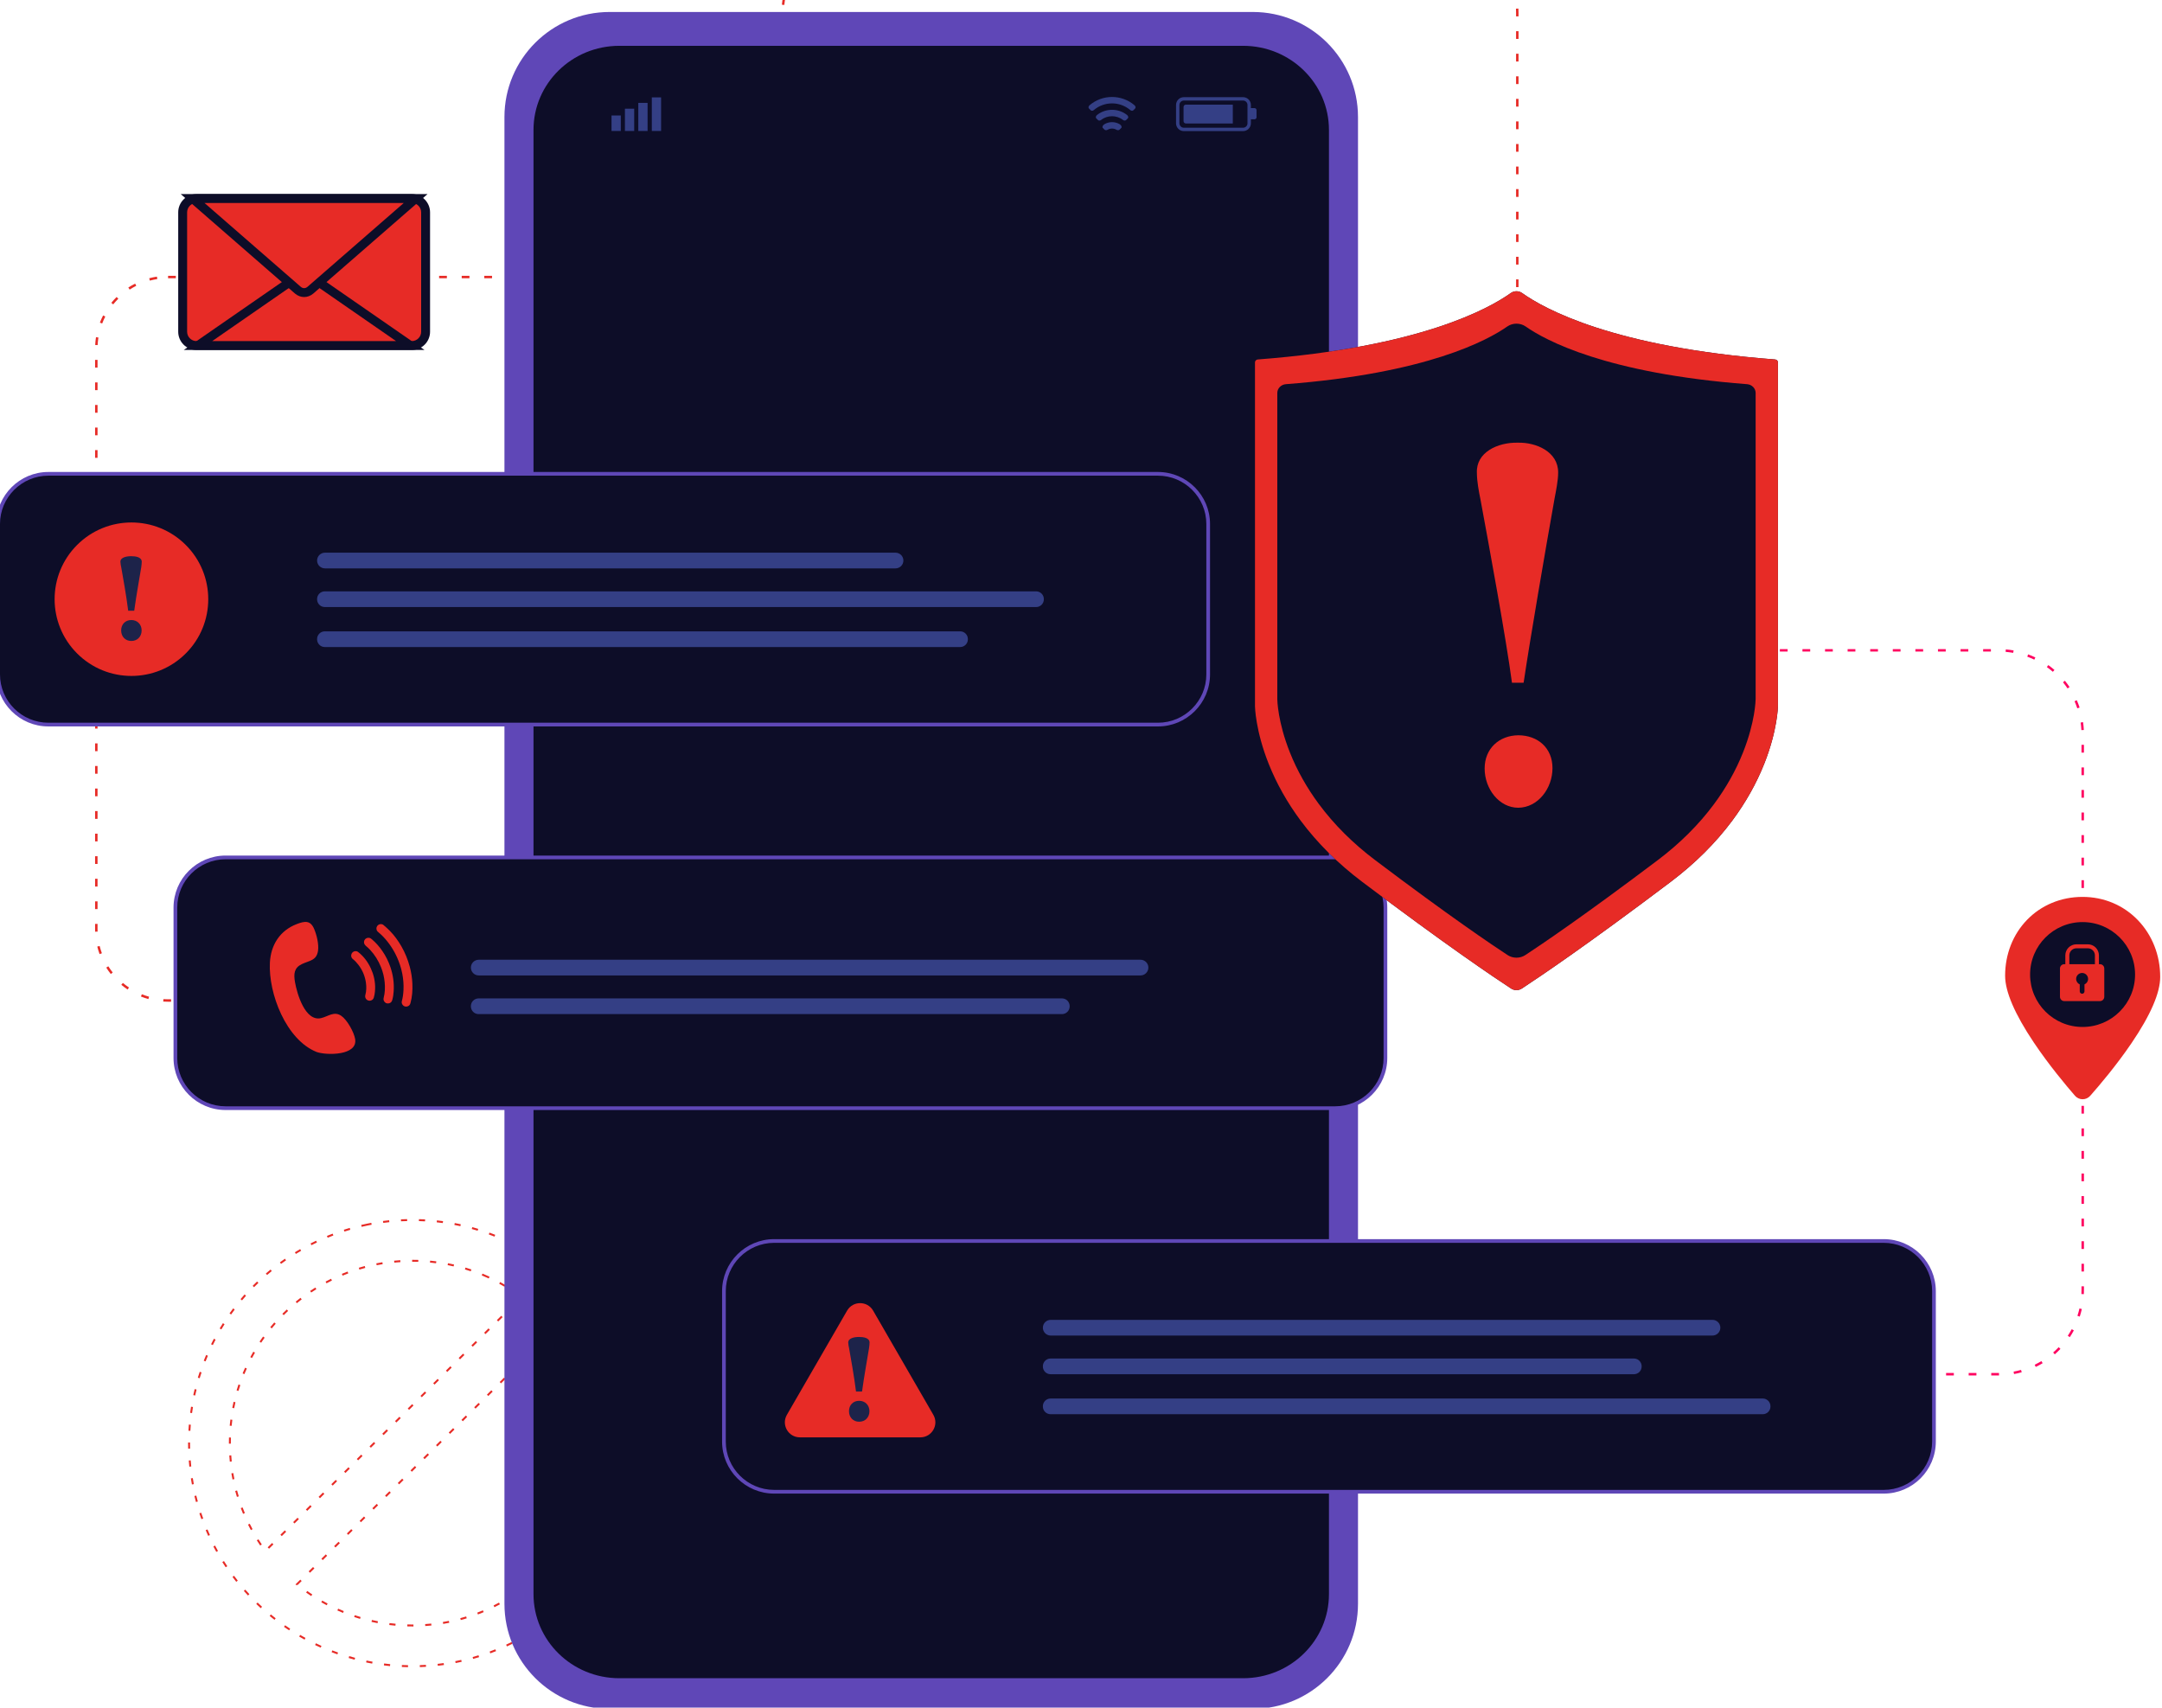 <svg xmlns="http://www.w3.org/2000/svg" width="471" height="372" viewBox="0 0 471 372" fill="none"><g clip-path="url(#clip0_22004_261)"><path d="M310.097 82.541H308.409V82.008H310.097V82.541ZM305.177 82.541H303.489V82.008H305.177V82.541ZM300.256 82.541H298.568V82.008H300.256V82.541ZM295.336 82.541H293.648V82.008H295.336V82.541ZM290.415 82.541H288.727V82.008H290.415V82.541ZM285.494 82.541H283.807V82.008H285.494V82.541ZM280.574 82.541H278.886V82.008H280.574V82.541ZM275.653 82.541H273.965V82.008H275.653V82.541ZM270.733 82.541H269.045V82.008H270.733V82.541ZM265.812 82.541H264.124V82.008H265.812V82.541ZM260.892 82.541H259.204V82.008H260.892V82.541ZM255.971 82.541H254.283V82.008H255.971V82.541ZM251.051 82.541H249.363V82.008H251.051V82.541ZM246.13 82.541H244.442V82.008H246.13V82.541ZM241.209 82.541H239.522V82.008H241.209V82.541ZM236.289 82.541H234.601V82.008H236.289V82.541ZM231.368 82.541H229.68V82.008H231.368V82.541ZM226.448 82.541H224.76V82.008H226.448V82.541ZM221.527 82.541H219.839V82.008H221.527V82.541ZM216.607 82.541H214.919V82.008H216.607V82.541ZM211.686 82.541H209.998V82.008H211.686V82.541ZM206.766 82.541H205.078V82.008H206.766V82.541ZM201.845 82.541H200.157V82.008H201.845V82.541ZM196.925 82.541H195.237V82.008H196.925V82.541ZM192.004 82.541H190.316V82.008H192.004V82.541ZM313.343 82.541L313.339 82.008C313.892 82.004 314.451 81.973 314.998 81.916L315.054 82.446C314.489 82.505 313.915 82.536 313.343 82.541ZM187.071 82.524C186.502 82.499 185.928 82.446 185.365 82.366L185.441 81.839C185.985 81.916 186.542 81.969 187.095 81.993L187.071 82.524ZM318.265 81.805L318.112 81.294C318.641 81.136 319.167 80.95 319.678 80.74L319.88 81.233C319.352 81.448 318.81 81.641 318.264 81.803L318.265 81.805ZM182.179 81.603C181.641 81.419 181.105 81.207 180.586 80.972L180.807 80.487C181.308 80.716 181.828 80.921 182.351 81.099L182.179 81.603ZM322.784 79.715L322.493 79.268C322.955 78.969 323.409 78.642 323.842 78.297L324.175 78.714C323.729 79.07 323.261 79.405 322.784 79.715ZM177.743 79.345C177.277 79.018 176.822 78.665 176.391 78.293L176.739 77.889C177.158 78.249 177.598 78.592 178.05 78.91L177.743 79.345ZM326.536 76.447L326.132 76.099C326.494 75.682 326.838 75.243 327.157 74.793L327.593 75.1C327.264 75.563 326.908 76.016 326.536 76.447ZM174.115 75.94C173.759 75.496 173.42 75.029 173.11 74.553L173.556 74.263C173.857 74.723 174.184 75.177 174.531 75.607L174.115 75.94ZM329.229 72.263L328.744 72.042C328.973 71.541 329.181 71.023 329.36 70.501L329.865 70.674C329.68 71.211 329.466 71.747 329.229 72.263ZM171.583 71.658C171.366 71.133 171.172 70.59 171.008 70.046L171.519 69.893C171.678 70.419 171.865 70.946 172.076 71.455L171.583 71.658ZM330.635 67.493L330.108 67.416C330.186 66.871 330.241 66.316 330.266 65.765L330.798 65.79C330.771 66.359 330.717 66.933 330.635 67.493ZM170.358 66.838C170.298 66.275 170.265 65.7 170.259 65.129L170.792 65.124C170.798 65.676 170.83 66.233 170.889 66.781L170.358 66.837V66.838ZM170.791 64.952H170.257V63.266H170.791V64.952ZM330.816 62.548H330.283V60.862H330.816V62.548ZM170.791 60.037H170.257V58.351H170.791V60.037ZM330.816 57.633H330.283V55.947H330.816V57.633ZM170.791 55.122H170.257V53.436H170.791V55.122ZM330.816 52.718H330.283V51.031H330.816V52.718ZM170.791 50.206H170.257V48.52H170.791V50.206ZM330.816 47.802H330.283V46.116H330.816V47.802ZM170.791 45.291H170.257V43.605H170.791V45.291ZM330.816 42.887H330.283V41.201H330.816V42.887ZM170.791 40.376H170.257V38.69H170.791V40.376ZM330.816 37.972H330.283V36.286H330.816V37.972ZM170.791 35.461H170.257V33.775H170.791V35.461ZM330.816 33.057H330.283V31.371H330.816V33.057ZM170.791 30.546H170.257V28.86H170.791V30.546ZM330.816 28.142H330.283V26.456H330.816V28.142ZM170.791 25.631H170.257V23.945H170.791V25.631ZM330.816 23.227H330.283V21.541H330.816V23.227ZM170.791 20.716H170.257V19.03H170.791V20.716ZM330.816 18.312H330.283V16.626H330.816V18.312ZM170.791 15.801H170.257V14.115H170.791V15.801ZM330.816 13.396H330.283V11.71H330.816V13.396ZM170.791 10.886H170.257V9.199H170.791V10.886ZM330.816 8.481H330.283V6.795H330.816V8.481ZM170.791 5.97H170.257V4.284H170.791V5.97ZM330.816 3.566H330.283V2.809C330.283 2.503 330.275 2.196 330.259 1.894L330.791 1.865C330.807 2.177 330.816 2.494 330.816 2.809V3.566ZM170.866 1.079L170.335 1.027C170.393 0.461 170.477 -0.11 170.589 -0.665L171.112 -0.562C171.003 -0.023 170.92 0.53 170.866 1.079ZM329.787 -1.251C329.656 -1.787 329.498 -2.321 329.315 -2.842L329.819 -3.018C330.007 -2.482 330.171 -1.93 330.305 -1.377L329.787 -1.251ZM172.025 -3.602L171.531 -3.803C171.745 -4.33 171.987 -4.852 172.251 -5.355L172.723 -5.108C172.466 -4.62 172.231 -4.113 172.023 -3.602H172.025ZM327.988 -5.725C327.712 -6.202 327.409 -6.67 327.086 -7.119L327.52 -7.429C327.852 -6.967 328.165 -6.482 328.45 -5.991L327.989 -5.725H327.988ZM174.456 -7.769L174.038 -8.101C174.391 -8.546 174.771 -8.98 175.166 -9.389L175.55 -9.02C175.167 -8.623 174.799 -8.203 174.457 -7.769H174.456ZM325.005 -9.517C324.606 -9.898 324.184 -10.265 323.75 -10.605L324.08 -11.024C324.527 -10.673 324.961 -10.295 325.373 -9.901L325.004 -9.516L325.005 -9.517ZM177.954 -11.093L177.645 -11.527C178.109 -11.858 178.594 -12.168 179.087 -12.451L179.352 -11.989C178.874 -11.715 178.404 -11.412 177.954 -11.092V-11.093ZM321.081 -12.329C320.591 -12.585 320.083 -12.818 319.572 -13.023L319.771 -13.517C320.299 -13.305 320.821 -13.064 321.328 -12.8L321.082 -12.328L321.081 -12.329ZM182.241 -13.309L182.066 -13.812C182.604 -13.999 183.158 -14.161 183.711 -14.295L183.836 -13.777C183.299 -13.648 182.763 -13.491 182.241 -13.309ZM316.526 -13.928C315.985 -14.035 315.432 -14.116 314.882 -14.17L314.935 -14.7C315.502 -14.645 316.073 -14.56 316.63 -14.45L316.526 -13.928ZM186.979 -14.229L186.952 -14.76C187.251 -14.775 187.554 -14.783 187.855 -14.783H188.654V-14.25H187.855C187.563 -14.25 187.269 -14.242 186.979 -14.227V-14.229ZM311.68 -14.252H309.992V-14.784H311.68V-14.252ZM306.759 -14.252H305.071V-14.784H306.759V-14.252ZM301.839 -14.252H300.151V-14.784H301.839V-14.252ZM296.918 -14.252H295.23V-14.784H296.918V-14.252ZM291.997 -14.252H290.309V-14.784H291.997V-14.252ZM287.077 -14.252H285.389V-14.784H287.077V-14.252ZM282.156 -14.252H280.468V-14.784H282.156V-14.252ZM277.236 -14.252H275.548V-14.784H277.236V-14.252ZM272.315 -14.252H270.627V-14.784H272.315V-14.252ZM267.395 -14.252H265.707V-14.784H267.395V-14.252ZM262.474 -14.252H260.786V-14.784H262.474V-14.252ZM257.554 -14.252H255.866V-14.784H257.554V-14.252ZM252.633 -14.252H250.945V-14.784H252.633V-14.252ZM247.712 -14.252H246.025V-14.784H247.712V-14.252ZM242.792 -14.252H241.104V-14.784H242.792V-14.252ZM237.871 -14.252H236.183V-14.784H237.871V-14.252ZM232.951 -14.252H231.263V-14.784H232.951V-14.252ZM228.03 -14.252H226.342V-14.784H228.03V-14.252ZM223.11 -14.252H221.422V-14.784H223.11V-14.252ZM218.189 -14.252H216.501V-14.784H218.189V-14.252ZM213.269 -14.252H211.581V-14.784H213.269V-14.252ZM208.348 -14.252H206.66V-14.784H208.348V-14.252ZM203.427 -14.252H201.74V-14.784H203.427V-14.252ZM198.507 -14.252H196.819V-14.784H198.507V-14.252ZM193.586 -14.252H191.898V-14.784H193.586V-14.252Z" fill="#E72B26"></path><path d="M435.369 299.642H433.803V299.109H435.489L435.494 299.64H435.369V299.642ZM430.57 299.642H428.882V299.109H430.57V299.642ZM425.65 299.642H423.962V299.109H425.65V299.642ZM420.729 299.642H419.041V299.109H420.729V299.642ZM415.808 299.642H414.121V299.109H415.808V299.642ZM410.888 299.642H409.2V299.109H410.888V299.642ZM405.967 299.642H404.279V299.109H405.967V299.642ZM401.047 299.642H399.359V299.109H401.047V299.642ZM396.126 299.642H394.438V299.109H396.126V299.642ZM391.206 299.642H389.518V299.109H391.206V299.642ZM386.285 299.642H384.597V299.109H386.285V299.642ZM381.365 299.642H379.677V299.109H381.365V299.642ZM376.444 299.642H374.756V299.109H376.444V299.642ZM371.523 299.642H369.836V299.109H371.523V299.642ZM366.603 299.642H364.915V299.109H366.603V299.642ZM361.682 299.642H359.994V299.109H361.682V299.642ZM356.762 299.642H355.074V299.109H356.762V299.642ZM351.841 299.642H350.153V299.109H351.841V299.642ZM346.921 299.642H345.233V299.109H346.921V299.642ZM342 299.642H340.312V299.109H342V299.642ZM337.08 299.642H335.392V299.109H337.08V299.642ZM332.159 299.642H330.471V299.109H332.159V299.642ZM327.239 299.642H325.551V299.109H327.239V299.642ZM322.318 299.642H320.63V299.109H322.318V299.642ZM317.397 299.642H315.71V299.109H317.397V299.642ZM312.477 299.642H310.789V299.109H312.477V299.642ZM307.556 299.642H305.868V299.109H307.556V299.642ZM302.636 299.642H300.948V299.109H302.636V299.642ZM297.715 299.642H296.027V299.109H297.715V299.642ZM292.795 299.642H291.107V299.109H292.795V299.642ZM287.874 299.642H286.186V299.109H287.874V299.642ZM282.954 299.642H281.266V299.109H282.954V299.642ZM278.033 299.642H276.345V299.109H278.033V299.642ZM273.093 299.584C272.525 299.541 271.954 299.468 271.394 299.374L271.485 298.848C272.027 298.942 272.583 299.011 273.135 299.053L273.093 299.584ZM438.767 299.335L438.671 298.811C439.215 298.711 439.76 298.585 440.291 298.436L440.435 298.949C439.89 299.103 439.328 299.232 438.767 299.336V299.335ZM268.23 298.537C267.695 298.344 267.163 298.123 266.649 297.88L266.876 297.399C267.377 297.633 267.894 297.849 268.412 298.035L268.231 298.537H268.23ZM443.496 297.787L443.264 297.308C443.76 297.067 444.251 296.801 444.724 296.515L445 296.971C444.513 297.265 444.007 297.54 443.496 297.787ZM263.818 296.232C263.354 295.904 262.901 295.55 262.468 295.181L262.815 294.776C263.235 295.134 263.677 295.479 264.127 295.798L263.82 296.233L263.818 296.232ZM447.642 295.04L447.291 294.639C447.707 294.275 448.111 293.888 448.491 293.489L448.876 293.856C448.485 294.267 448.07 294.666 447.642 295.041V295.04ZM260.176 292.845C259.814 292.405 259.469 291.945 259.151 291.475L259.593 291.175C259.902 291.631 260.238 292.079 260.589 292.506L260.177 292.845H260.176ZM450.917 291.296L450.472 291.002C450.778 290.542 451.065 290.061 451.325 289.577L451.796 289.828C451.527 290.328 451.232 290.821 450.917 291.296ZM257.558 288.618C257.326 288.098 257.117 287.564 256.934 287.026L257.439 286.855C257.617 287.377 257.82 287.897 258.045 288.401L257.558 288.618ZM453.083 286.819L452.576 286.653C452.748 286.129 452.896 285.59 453.018 285.051L453.538 285.169C453.413 285.723 453.259 286.278 453.083 286.817V286.819ZM256.16 283.847C256.075 283.287 256.015 282.715 255.982 282.147L256.514 282.116C256.545 282.668 256.604 283.224 256.687 283.767L256.16 283.847ZM453.975 281.929L453.443 281.904C453.456 281.621 453.462 281.333 453.462 281.047V280.231H453.996V281.047C453.996 281.341 453.988 281.637 453.975 281.929ZM256.482 278.903H255.949V277.217H256.482V278.903ZM453.996 277.002H453.462V275.316H453.996V277.002ZM256.482 273.988H255.949V272.302H256.482V273.988ZM453.996 272.087H453.462V270.401H453.996V272.087ZM256.482 269.073H255.949V267.387H256.482V269.073ZM453.996 267.172H453.462V265.486H453.996V267.172ZM256.482 264.158H255.949V262.472H256.482V264.158ZM453.996 262.257H453.462V260.571H453.996V262.257ZM256.482 259.243H255.949V257.557H256.482V259.243ZM453.996 257.341H453.462V255.655H453.996V257.341ZM256.482 254.328H255.949V252.642H256.482V254.328ZM453.996 252.426H453.462V250.74H453.996V252.426ZM256.482 249.413H255.949V247.727H256.482V249.413ZM453.996 247.511H453.462V245.825H453.996V247.511ZM256.482 244.497H255.949V242.811H256.482V244.497ZM453.996 242.596H453.462V240.91H453.996V242.596ZM256.482 239.582H255.949V237.896H256.482V239.582ZM453.996 237.681H453.462V235.995H453.996V237.681ZM256.482 234.667H255.949V232.981H256.482V234.667ZM453.996 232.766H453.462V231.08H453.996V232.766ZM256.482 229.752H255.949V228.066H256.482V229.752ZM453.996 227.851H453.462V226.165H453.996V227.851ZM256.482 224.837H255.949V223.151H256.482V224.837ZM453.996 222.936H453.462V221.25H453.996V222.936ZM256.482 219.922H255.949V218.236H256.482V219.922ZM453.996 218.021H453.462V216.334H453.996V218.021ZM256.482 215.007H255.949V213.321H256.482V215.007ZM453.996 213.105H453.462V211.419H453.996V213.105ZM256.482 210.092H255.949V208.406H256.482V210.092ZM453.996 208.19H453.462V206.504H453.996V208.19ZM256.482 205.176H255.949V203.49H256.482V205.176ZM453.996 203.275H453.462V201.589H453.996V203.275ZM256.482 200.261H255.949V198.575H256.482V200.261ZM453.996 198.36H453.462V196.674H453.996V198.36ZM256.482 195.346H255.949V193.66H256.482V195.346ZM453.996 193.445H453.462V191.759H453.996V193.445ZM256.482 190.431H255.949V188.745H256.482V190.431ZM453.996 188.53H453.462V186.844H453.996V188.53ZM256.482 185.516H255.949V183.83H256.482V185.516ZM453.996 183.615H453.462V181.929H453.996V183.615ZM256.482 180.601H255.949V178.915H256.482V180.601ZM453.996 178.7H453.462V177.014H453.996V178.7ZM256.482 175.686H255.949V174H256.482V175.686ZM453.996 173.784H453.462V172.098H453.996V173.784ZM256.482 170.771H255.949V169.085H256.482V170.771ZM453.996 168.869H453.462V167.183H453.996V168.869ZM256.482 165.856H255.949V164.17H256.482V165.856ZM453.996 163.954H453.462V162.268H453.996V163.954ZM256.482 160.94H255.949V160.001C255.949 159.75 255.953 159.495 255.964 159.244L256.497 159.265C256.488 159.509 256.482 159.757 256.482 160.001V160.94ZM453.438 159.053C453.41 158.5 453.355 157.945 453.277 157.4L453.804 157.324C453.886 157.886 453.942 158.458 453.97 159.026L453.438 159.053ZM256.903 156.114L256.381 156C256.503 155.446 256.652 154.89 256.824 154.348L257.332 154.509C257.165 155.035 257.019 155.575 256.901 156.114H256.903ZM452.546 154.309C452.373 153.787 452.172 153.264 451.951 152.759L452.439 152.545C452.668 153.066 452.875 153.603 453.052 154.141L452.546 154.308V154.309ZM258.563 151.58L258.092 151.331C258.357 150.83 258.649 150.333 258.96 149.858L259.406 150.148C259.104 150.61 258.82 151.092 258.562 151.58H258.563ZM450.421 149.974C450.114 149.514 449.781 149.064 449.434 148.637L449.848 148.301C450.206 148.742 450.548 149.204 450.864 149.677L450.421 149.974ZM261.372 147.649L260.984 147.285C261.372 146.871 261.785 146.471 262.21 146.093L262.565 146.49C262.15 146.857 261.749 147.247 261.372 147.649ZM447.223 146.353C446.806 145.992 446.366 145.644 445.918 145.323L446.228 144.891C446.69 145.223 447.142 145.579 447.571 145.951L447.222 146.353H447.223ZM265.119 144.598L264.84 144.143C265.325 143.847 265.829 143.568 266.34 143.317L266.575 143.794C266.079 144.038 265.589 144.307 265.119 144.596V144.598ZM443.181 143.704C442.682 143.466 442.167 143.247 441.65 143.056L441.835 142.557C442.369 142.754 442.899 142.978 443.412 143.223L443.181 143.704ZM269.539 142.648L269.392 142.137C269.937 141.978 270.498 141.846 271.057 141.739L271.156 142.263C270.614 142.367 270.07 142.496 269.539 142.648ZM438.58 142.224C438.038 142.127 437.483 142.054 436.931 142.007L436.977 141.476C437.543 141.524 438.114 141.599 438.674 141.698L438.58 142.222V142.224ZM274.321 141.944L274.314 141.411C274.396 141.411 274.479 141.409 274.562 141.409H276.25V141.942H274.562C274.482 141.942 274.401 141.942 274.321 141.944ZM433.724 141.942H432.036V141.409H433.724V141.942ZM428.804 141.942H427.116V141.409H428.804V141.942ZM423.883 141.942H422.195V141.409H423.883V141.942ZM418.963 141.942H417.275V141.409H418.963V141.942ZM414.042 141.942H412.354V141.409H414.042V141.942ZM409.122 141.942H407.434V141.409H409.122V141.942ZM404.201 141.942H402.513V141.409H404.201V141.942ZM399.281 141.942H397.593V141.409H399.281V141.942ZM394.36 141.942H392.672V141.409H394.36V141.942ZM389.439 141.942H387.752V141.409H389.439V141.942ZM384.519 141.942H382.831V141.409H384.519V141.942ZM379.598 141.942H377.91V141.409H379.598V141.942ZM374.678 141.942H372.99V141.409H374.678V141.942ZM369.757 141.942H368.069V141.409H369.757V141.942ZM364.837 141.942H363.149V141.409H364.837V141.942ZM359.916 141.942H358.228V141.409H359.916V141.942ZM354.996 141.942H353.308V141.409H354.996V141.942ZM350.075 141.942H348.387V141.409H350.075V141.942ZM345.154 141.942H343.467V141.409H345.154V141.942ZM340.234 141.942H338.546V141.409H340.234V141.942ZM335.313 141.942H333.625V141.409H335.313V141.942ZM330.393 141.942H328.705V141.409H330.393V141.942ZM325.472 141.942H323.784V141.409H325.472V141.942ZM320.552 141.942H318.864V141.409H320.552V141.942ZM315.631 141.942H313.943V141.409H315.631V141.942ZM310.711 141.942H309.023V141.409H310.711V141.942ZM305.79 141.942H304.102V141.409H305.79V141.942ZM300.87 141.942H299.182V141.409H300.87V141.942ZM295.949 141.942H294.261V141.409H295.949V141.942ZM291.028 141.942H289.34V141.409H291.028V141.942ZM286.108 141.942H284.42V141.409H286.108V141.942ZM281.187 141.942H279.499V141.409H281.187V141.942Z" fill="#FF0260"></path><path d="M115.998 218.227H114.311V217.694H115.998V218.227ZM111.078 218.227H109.39V217.694H111.078V218.227ZM106.157 218.227H104.469V217.694H106.157V218.227ZM101.237 218.227H99.549V217.694H101.237V218.227ZM96.316 218.227H94.628V217.694H96.316V218.227ZM91.396 218.227H89.708V217.694H91.396V218.227ZM86.475 218.227H84.787V217.694H86.475V218.227ZM81.555 218.227H79.867V217.694H81.555V218.227ZM76.634 218.227H74.946V217.694H76.634V218.227ZM71.713 218.227H70.025V217.694H71.713V218.227ZM66.793 218.227H65.105V217.694H66.793V218.227ZM61.872 218.227H60.184V217.694H61.872V218.227ZM56.952 218.227H55.264V217.694H56.952V218.227ZM52.031 218.227H50.343V217.694H52.031V218.227ZM47.111 218.227H45.423V217.694H47.111V218.227ZM42.19 218.227H40.502V217.694H42.19V218.227ZM37.27 218.227H36.609C36.261 218.227 35.91 218.215 35.565 218.194L35.6 217.662C35.933 217.683 36.273 217.695 36.609 217.695H37.27V218.228V218.227ZM119.27 217.974L119.175 217.45C119.718 217.352 120.262 217.223 120.789 217.068L120.94 217.578C120.395 217.739 119.832 217.873 119.27 217.974ZM32.331 217.646C31.782 217.492 31.235 217.307 30.705 217.096L30.902 216.601C31.415 216.806 31.944 216.985 32.474 217.132L32.331 217.646ZM123.974 216.327L123.721 215.859C124.204 215.597 124.681 215.306 125.134 214.993L125.437 215.431C124.967 215.755 124.476 216.056 123.974 216.327ZM27.802 215.568C27.329 215.252 26.866 214.907 26.428 214.542L26.77 214.134C27.193 214.487 27.641 214.82 28.099 215.126L27.804 215.568H27.802ZM127.933 213.304L127.547 212.937C127.927 212.538 128.29 212.115 128.626 211.678L129.05 212.002C128.703 212.454 128.328 212.892 127.934 213.304H127.933ZM24.139 212.193C23.784 211.746 23.451 211.275 23.148 210.793L23.599 210.51C23.893 210.975 24.214 211.431 24.556 211.862L24.139 212.193ZM130.766 209.208L130.285 208.978C130.523 208.481 130.737 207.966 130.92 207.447L131.423 207.624C131.233 208.162 131.013 208.695 130.766 209.208ZM21.697 207.853C21.5 207.319 21.329 206.768 21.191 206.215L21.708 206.086C21.842 206.619 22.006 207.152 22.198 207.668L21.697 207.853ZM132.186 204.434L131.657 204.365C131.728 203.822 131.771 203.266 131.783 202.714L132.317 202.726C132.303 203.296 132.26 203.871 132.186 204.434ZM20.728 202.971C20.721 202.765 20.716 202.556 20.716 202.349V201.275H21.25V202.349C21.25 202.548 21.254 202.751 21.262 202.952L20.728 202.973V202.971ZM132.321 199.491H131.788V197.805H132.321V199.491ZM21.25 198.045H20.716V196.359H21.25V198.045ZM132.321 194.576H131.788V192.889H132.321V194.576ZM21.25 193.13H20.716V191.444H21.25V193.13ZM132.321 189.66H131.788V187.974H132.321V189.66ZM21.25 188.215H20.716V186.529H21.25V188.215ZM132.321 184.745H131.788V183.059H132.321V184.745ZM21.25 183.3H20.716V181.614H21.25V183.3ZM132.321 179.83H131.788V178.144H132.321V179.83ZM21.25 178.385H20.716V176.699H21.25V178.385ZM132.321 174.915H131.788V173.229H132.321V174.915ZM21.25 173.47H20.716V171.784H21.25V173.47ZM132.321 170H131.788V168.314H132.321V170ZM21.25 168.555H20.716V166.869H21.25V168.555ZM132.321 165.085H131.788V163.399H132.321V165.085ZM21.25 163.64H20.716V161.954H21.25V163.64ZM132.321 160.17H131.788V158.484H132.321V160.17ZM21.25 158.724H20.716V157.038H21.25V158.724ZM132.321 155.255H131.788V153.568H132.321V155.255ZM21.25 153.809H20.716V152.123H21.25V153.809ZM132.321 150.339H131.788V148.653H132.321V150.339ZM21.25 148.894H20.716V147.208H21.25V148.894ZM132.321 145.424H131.788V143.738H132.321V145.424ZM21.25 143.979H20.716V142.293H21.25V143.979ZM132.321 140.509H131.788V138.823H132.321V140.509ZM21.25 139.064H20.716V137.378H21.25V139.064ZM132.321 135.594H131.788V133.908H132.321V135.594ZM21.25 134.149H20.716V132.463H21.25V134.149ZM132.321 130.679H131.788V128.993H132.321V130.679ZM21.25 129.234H20.716V127.548H21.25V129.234ZM132.321 125.764H131.788V124.078H132.321V125.764ZM21.25 124.319H20.716V122.633H21.25V124.319ZM132.321 120.849H131.788V119.163H132.321V120.849ZM21.25 119.404H20.716V117.717H21.25V119.404ZM132.321 115.934H131.788V114.248H132.321V115.934ZM21.25 114.488H20.716V112.802H21.25V114.488ZM132.321 111.018H131.788V109.332H132.321V111.018ZM21.25 109.573H20.716V107.887H21.25V109.573ZM132.321 106.103H131.788V104.417H132.321V106.103ZM21.25 104.658H20.716V102.972H21.25V104.658ZM132.321 101.188H131.788V99.502H132.321V101.188ZM21.25 99.743H20.716V98.057H21.25V99.743ZM132.321 96.273H131.788V94.587H132.321V96.273ZM21.25 94.828H20.716V93.142H21.25V94.828ZM132.321 91.358H131.788V89.672H132.321V91.358ZM21.25 89.913H20.716V88.227H21.25V89.913ZM132.321 86.443H131.788V84.757H132.321V86.443ZM21.25 84.998H20.716V83.312H21.25V84.998ZM132.321 81.528H131.788V79.842H132.321V81.528ZM21.25 80.083H20.716V78.397H21.25V80.083ZM132.321 76.613H131.788V75.958C131.788 75.621 131.777 75.279 131.755 74.945L132.287 74.91C132.309 75.256 132.321 75.609 132.321 75.958V76.613ZM21.269 75.181L20.737 75.154C20.766 74.583 20.825 74.01 20.915 73.45L21.441 73.533C21.355 74.075 21.298 74.629 21.269 75.18V75.181ZM131.224 71.823C131.077 71.293 130.897 70.766 130.692 70.254L131.187 70.055C131.399 70.585 131.584 71.13 131.737 71.68L131.223 71.823H131.224ZM22.259 70.474L21.762 70.284C21.965 69.752 22.201 69.226 22.461 68.718L22.936 68.962C22.684 69.453 22.457 69.962 22.259 70.475V70.474ZM129.214 67.452C128.908 66.995 128.573 66.548 128.221 66.126L128.629 65.784C128.995 66.221 129.34 66.683 129.657 67.157L129.214 67.452ZM24.668 66.307L24.253 65.971C24.612 65.528 24.999 65.101 25.403 64.699L25.778 65.077C25.388 65.465 25.014 65.879 24.666 66.307H24.668ZM125.948 63.916C125.515 63.574 125.059 63.252 124.593 62.96L124.877 62.509C125.359 62.811 125.83 63.145 126.278 63.498L125.948 63.916ZM28.245 63.087L27.954 62.64C28.432 62.329 28.933 62.04 29.44 61.785L29.681 62.26C29.19 62.509 28.708 62.787 28.245 63.087ZM121.748 61.56C121.231 61.369 120.697 61.205 120.162 61.071L120.292 60.555C120.845 60.693 121.398 60.863 121.933 61.06L121.748 61.56ZM32.643 61.131L32.506 60.616C33.056 60.47 33.621 60.351 34.186 60.266L34.267 60.792C33.722 60.875 33.176 60.99 32.644 61.131H32.643ZM117.023 60.627C116.826 60.619 116.624 60.615 116.426 60.615H115.346V60.082H116.426C116.631 60.082 116.839 60.086 117.044 60.094L117.023 60.627ZM112.113 60.615H110.425V60.082H112.113V60.615ZM107.193 60.615H105.505V60.082H107.193V60.615ZM102.272 60.615H100.584V60.082H102.272V60.615ZM97.352 60.615H95.664V60.082H97.352V60.615ZM92.431 60.615H90.743V60.082H92.431V60.615ZM87.51 60.615H85.823V60.082H87.51V60.615ZM82.59 60.615H80.902V60.082H82.59V60.615ZM77.669 60.615H75.981V60.082H77.669V60.615ZM72.749 60.615H71.061V60.082H72.749V60.615ZM67.828 60.615H66.14V60.082H67.828V60.615ZM62.908 60.615H61.22V60.082H62.908V60.615ZM57.987 60.615H56.299V60.082H57.987V60.615ZM53.067 60.615H51.379V60.082H53.067V60.615ZM48.146 60.615H46.458V60.082H48.146V60.615ZM43.225 60.615H41.538V60.082H43.225V60.615ZM38.305 60.615H36.617V60.082H38.305V60.615Z" fill="#E72B26"></path><path d="M88.886 363.193C88.439 363.184 87.987 363.169 87.541 363.148L87.56 362.725C88.003 362.746 88.452 362.761 88.895 362.769L88.886 363.192V363.193ZM91.465 363.177L91.451 362.754C91.896 362.739 92.345 362.719 92.785 362.692L92.811 363.114C92.366 363.141 91.914 363.162 91.465 363.175V363.177ZM84.968 362.962C84.522 362.918 84.073 362.867 83.63 362.81L83.683 362.39C84.121 362.445 84.567 362.496 85.009 362.54L84.966 362.962H84.968ZM95.379 362.894L95.332 362.474C95.774 362.424 96.218 362.368 96.657 362.307L96.716 362.725C96.274 362.787 95.823 362.844 95.379 362.894ZM81.081 362.418C80.727 362.353 80.365 362.284 80.01 362.212L79.76 362.159L79.847 361.745L80.096 361.796C80.448 361.869 80.805 361.938 81.157 362.001L81.081 362.418ZM99.26 362.299L99.178 361.884C99.324 361.855 99.471 361.827 99.615 361.796C99.906 361.738 100.195 361.674 100.485 361.61L100.578 362.022C100.286 362.087 99.993 362.15 99.701 362.21C99.555 362.24 99.407 362.269 99.26 362.299ZM77.252 361.563C76.821 361.449 76.384 361.325 75.956 361.199L76.076 360.792C76.501 360.919 76.934 361.039 77.362 361.154L77.253 361.562L77.252 361.563ZM103.08 361.394L102.965 360.986C103.393 360.866 103.824 360.74 104.246 360.609L104.371 361.012C103.946 361.145 103.511 361.272 103.08 361.393V361.394ZM73.504 360.402C73.08 360.252 72.655 360.095 72.241 359.934L72.393 359.54C72.805 359.698 73.225 359.854 73.645 360.003L73.504 360.402ZM106.813 360.184L106.667 359.787C107.083 359.633 107.503 359.472 107.913 359.306L108.071 359.699C107.657 359.865 107.235 360.029 106.814 360.184H106.813ZM69.861 358.942C69.454 358.76 69.043 358.569 68.641 358.375L68.824 357.994C69.224 358.186 69.632 358.376 70.035 358.557L69.861 358.942ZM110.437 358.676L110.26 358.292C110.662 358.105 111.067 357.909 111.462 357.712L111.652 358.09C111.253 358.289 110.844 358.486 110.439 358.674L110.437 358.676ZM66.348 357.193C65.958 356.979 65.563 356.755 65.177 356.529L65.391 356.165C65.774 356.389 66.166 356.61 66.553 356.823L66.35 357.193H66.348ZM113.926 356.881L113.717 356.512C114.103 356.294 114.49 356.068 114.87 355.84L115.088 356.202C114.705 356.433 114.314 356.661 113.926 356.881ZM62.986 355.168C62.832 355.067 62.679 354.965 62.526 354.863C62.306 354.715 62.089 354.564 61.871 354.412L62.114 354.066C62.329 354.217 62.544 354.366 62.763 354.512C62.914 354.614 63.066 354.715 63.218 354.816L62.985 355.17L62.986 355.168ZM117.26 354.813L117.022 354.462C117.388 354.214 117.756 353.958 118.116 353.699L118.363 354.042C118 354.303 117.628 354.563 117.258 354.813H117.26ZM89.857 354.325C89.477 354.325 89.096 354.319 88.722 354.31L88.734 353.887C89.103 353.898 89.482 353.902 89.857 353.902H90.068L90.069 354.325H89.857ZM92.648 354.23L92.619 353.809C93.062 353.779 93.509 353.741 93.949 353.696L93.992 354.116C93.548 354.161 93.096 354.2 92.65 354.23H92.648ZM86.145 354.157C85.702 354.116 85.25 354.068 84.804 354.012L84.856 353.592C85.298 353.648 85.744 353.696 86.183 353.735L86.144 354.157H86.145ZM96.548 353.771L96.478 353.354C96.913 353.28 97.355 353.199 97.789 353.11L97.873 353.524C97.434 353.613 96.988 353.696 96.547 353.77L96.548 353.771ZM82.255 353.607C81.814 353.523 81.371 353.429 80.935 353.33L81.029 352.918C81.458 353.015 81.898 353.107 82.334 353.192L82.254 353.607H82.255ZM100.385 352.928L100.274 352.52C100.699 352.404 101.13 352.279 101.555 352.148L101.68 352.552C101.25 352.684 100.815 352.811 100.385 352.928ZM59.799 352.88C59.447 352.606 59.095 352.323 58.748 352.037L59.018 351.71C59.362 351.993 59.711 352.275 60.059 352.546L59.799 352.878V352.88ZM78.439 352.675C78.01 352.547 77.577 352.41 77.154 352.269L77.288 351.868C77.707 352.008 78.133 352.144 78.56 352.27L78.439 352.675ZM120.417 352.482L120.152 352.153C120.5 351.874 120.845 351.588 121.183 351.304L121.457 351.626C121.118 351.913 120.768 352.201 120.417 352.482ZM104.12 351.709L103.969 351.314C104.38 351.156 104.798 350.989 105.206 350.818L105.371 351.207C104.956 351.382 104.536 351.551 104.12 351.71V351.709ZM74.735 351.37C74.587 351.31 74.44 351.248 74.293 351.186C74.027 351.073 73.761 350.958 73.496 350.839L73.67 350.453C73.932 350.571 74.194 350.685 74.458 350.796C74.604 350.858 74.749 350.918 74.895 350.979L74.735 351.37ZM56.804 350.345C56.474 350.041 56.144 349.731 55.825 349.422L56.12 349.118C56.436 349.425 56.763 349.732 57.09 350.033L56.804 350.345ZM107.716 350.128L107.526 349.75C107.922 349.553 108.32 349.345 108.709 349.134L108.911 349.506C108.517 349.72 108.115 349.929 107.716 350.13V350.128ZM123.378 349.908L123.088 349.601C123.412 349.297 123.734 348.984 124.046 348.672L124.345 348.972C124.03 349.287 123.704 349.601 123.377 349.908H123.378ZM71.177 349.707C70.782 349.497 70.386 349.279 69.995 349.056L70.206 348.689C70.591 348.909 70.984 349.125 71.374 349.332L71.177 349.705V349.707ZM111.138 348.203L110.912 347.844C111.269 347.619 111.626 347.387 111.973 347.153L112.029 347.116L112.267 347.467L112.211 347.504C111.86 347.74 111.5 347.975 111.138 348.203ZM67.8 347.703C67.7 347.637 67.601 347.57 67.503 347.504C67.231 347.322 66.959 347.132 66.689 346.94L66.935 346.595C67.201 346.785 67.473 346.973 67.739 347.153C67.837 347.22 67.935 347.284 68.033 347.349L67.8 347.701V347.703ZM54.022 347.579C53.719 347.253 53.416 346.917 53.119 346.58L53.437 346.301C53.731 346.636 54.033 346.968 54.333 347.292L54.022 347.579ZM126.124 347.107L125.811 346.824C126.108 346.496 126.405 346.158 126.693 345.821L127.015 346.097C126.724 346.435 126.426 346.776 126.126 347.107H126.124ZM114.356 345.951L114.097 345.616C114.445 345.347 114.794 345.065 115.136 344.782L115.408 345.108C115.063 345.395 114.708 345.678 114.357 345.951H114.356ZM64.636 345.377L64.376 345.163L65.421 344.126L65.72 344.426L64.84 345.297L64.763 345.22L64.636 345.377ZM51.469 344.602C51.19 344.25 50.914 343.89 50.649 343.534L50.988 343.282C51.252 343.634 51.525 343.991 51.801 344.34L51.468 344.602H51.469ZM128.638 344.097L128.302 343.84C128.573 343.488 128.843 343.128 129.101 342.771L129.443 343.02C129.182 343.379 128.911 343.742 128.637 344.097H128.638ZM117.337 343.397L117.046 343.09C117.311 342.839 117.576 342.582 117.833 342.326L118 342.157L118.301 342.454L118.132 342.624C117.873 342.883 117.606 343.143 117.338 343.396L117.337 343.397ZM67.542 342.621L67.243 342.321L68.196 341.377L68.494 341.677L67.542 342.621ZM49.163 341.43C48.916 341.06 48.669 340.679 48.432 340.301L48.791 340.077C49.026 340.451 49.27 340.829 49.516 341.197L49.163 341.431V341.43ZM130.903 340.895L130.548 340.665C130.789 340.295 131.027 339.914 131.257 339.536L131.619 339.756C131.385 340.138 131.144 340.521 130.902 340.895H130.903ZM120.055 340.564L119.736 340.287C120.025 339.955 120.315 339.61 120.593 339.267L120.922 339.533C120.64 339.881 120.348 340.227 120.055 340.564ZM70.316 339.87L70.018 339.571L70.971 338.627L71.269 338.926L70.316 339.87ZM47.12 338.083C46.903 337.695 46.689 337.296 46.481 336.899L46.856 336.703C47.061 337.097 47.275 337.492 47.489 337.877L47.118 338.083H47.12ZM132.903 337.522L132.531 337.322C132.74 336.933 132.948 336.534 133.149 336.138L133.527 336.33C133.325 336.729 133.116 337.13 132.905 337.522H132.903ZM122.485 337.481L122.14 337.236C122.316 336.987 122.494 336.732 122.667 336.474C122.743 336.361 122.818 336.25 122.893 336.137L123.246 336.37C123.171 336.485 123.094 336.599 123.017 336.712C122.842 336.971 122.663 337.23 122.483 337.481H122.485ZM58.613 337.389L58.314 337.09L59.267 336.146L59.565 336.446L58.613 337.389ZM73.091 337.12L72.793 336.82L73.745 335.876L74.043 336.176L73.091 337.12ZM56.682 336.691C56.432 336.319 56.185 335.94 55.947 335.562L56.305 335.338C56.54 335.712 56.785 336.087 57.033 336.455L56.682 336.691ZM61.387 334.641L61.089 334.341L62.041 333.397L62.34 333.697L61.387 334.641ZM45.352 334.585C45.173 334.189 44.995 333.787 44.826 333.388L44.811 333.352L45.201 333.188L45.215 333.221C45.384 333.618 45.558 334.017 45.736 334.409L45.35 334.583L45.352 334.585ZM75.867 334.37L75.569 334.07L76.521 333.126L76.819 333.426L75.867 334.37ZM124.601 334.174L124.233 333.965C124.453 333.581 124.669 333.188 124.875 332.796L125.25 332.994C125.041 333.39 124.822 333.787 124.601 334.174ZM134.627 333.999L134.24 333.829C134.329 333.627 134.416 333.426 134.502 333.222C134.589 333.016 134.675 332.808 134.76 332.601L135.152 332.76C135.066 332.97 134.98 333.179 134.891 333.387C134.805 333.591 134.716 333.796 134.627 333.999ZM54.651 333.332C54.437 332.936 54.227 332.535 54.03 332.137L54.409 331.949C54.605 332.342 54.812 332.741 55.023 333.132L54.651 333.334V333.332ZM64.163 331.887L63.865 331.588L64.817 330.644L65.115 330.943L64.163 331.887ZM78.641 331.618L78.343 331.318L79.296 330.374L79.594 330.674L78.641 331.618ZM43.872 330.952C43.72 330.532 43.572 330.105 43.432 329.68L43.834 329.548C43.973 329.968 44.119 330.392 44.27 330.809L43.872 330.952ZM126.379 330.675L125.992 330.502C126.102 330.257 126.209 330.01 126.314 329.763C126.382 329.602 126.45 329.439 126.516 329.277L126.908 329.436C126.842 329.601 126.772 329.765 126.705 329.927C126.599 330.177 126.491 330.427 126.379 330.674V330.675ZM136.057 330.349L135.657 330.21C135.801 329.793 135.941 329.367 136.075 328.944L136.479 329.072C136.345 329.498 136.202 329.929 136.057 330.35V330.349ZM52.954 329.793C52.782 329.382 52.613 328.961 52.453 328.542L52.85 328.392C53.008 328.806 53.174 329.223 53.344 329.629L52.954 329.793ZM66.935 329.138L66.636 328.839L67.589 327.895L67.887 328.194L66.935 329.138ZM81.413 328.869L81.115 328.569L82.067 327.625L82.365 327.925L81.413 328.869ZM42.688 327.214C42.57 326.784 42.457 326.346 42.351 325.911L42.763 325.811C42.867 326.242 42.98 326.677 43.096 327.103L42.688 327.214ZM127.802 327.02L127.399 326.886C127.539 326.468 127.674 326.04 127.8 325.616L128.206 325.736C128.079 326.165 127.942 326.597 127.8 327.02H127.802ZM137.188 326.596L136.778 326.49C136.888 326.061 136.995 325.626 137.093 325.194L137.506 325.289C137.406 325.724 137.299 326.164 137.188 326.596ZM69.708 326.388L69.409 326.088L70.362 325.145L70.66 325.444L69.708 326.388ZM84.186 326.119L83.888 325.819L84.84 324.875L85.138 325.175L84.186 326.119ZM51.614 326.105C51.483 325.679 51.358 325.242 51.24 324.81L51.648 324.7C51.764 325.128 51.888 325.558 52.018 325.98L51.612 326.103L51.614 326.105ZM72.481 323.638L72.182 323.338L73.135 322.394L73.433 322.694L72.481 323.638ZM41.81 323.394C41.729 322.956 41.652 322.51 41.581 322.067L42 322.001C42.07 322.439 42.146 322.882 42.226 323.315L41.81 323.394ZM86.959 323.368L86.66 323.069L87.613 322.125L87.911 322.424L86.959 323.368ZM128.857 323.243L128.444 323.15C128.542 322.721 128.632 322.283 128.716 321.846L129.132 321.926C129.048 322.367 128.956 322.811 128.857 323.245V323.243ZM138.011 322.764L137.593 322.692C137.668 322.257 137.739 321.815 137.803 321.375L138.222 321.435C138.157 321.878 138.086 322.325 138.011 322.764ZM50.648 322.302C50.56 321.866 50.477 321.419 50.405 320.978L50.823 320.908C50.895 321.345 50.976 321.786 51.064 322.22L50.649 322.302H50.648ZM75.254 320.889L74.955 320.589L75.908 319.645L76.206 319.945L75.254 320.889ZM89.732 320.619L89.433 320.32L90.386 319.376L90.684 319.675L89.732 320.619ZM41.245 319.516C41.199 319.072 41.158 318.622 41.123 318.176L41.545 318.143C41.58 318.586 41.62 319.031 41.666 319.472L41.245 319.516ZM129.533 319.38L129.113 319.328C129.167 318.89 129.215 318.444 129.255 318.003L129.676 318.041C129.636 318.488 129.588 318.938 129.533 319.38ZM138.523 318.879L138.101 318.84C138.142 318.397 138.176 317.95 138.205 317.511L138.627 317.538C138.598 317.982 138.564 318.433 138.523 318.879ZM50.066 318.423C50.022 317.979 49.985 317.527 49.955 317.082L50.377 317.053C50.405 317.494 50.443 317.941 50.486 318.381L50.065 318.423H50.066ZM78.028 318.138L77.73 317.839L78.682 316.895L78.981 317.195L78.028 318.138ZM92.506 317.869L92.208 317.569L93.16 316.625L93.459 316.925L92.506 317.869ZM40.992 315.603C40.981 315.2 40.977 314.79 40.977 314.385V314.257H41.4V314.384C41.4 314.784 41.405 315.191 41.416 315.591L40.992 315.602V315.603ZM129.826 315.466L129.402 315.456C129.411 315.102 129.416 314.742 129.416 314.387C129.416 314.3 129.416 314.211 129.416 314.123L129.839 314.12C129.839 314.209 129.839 314.298 129.839 314.387C129.839 314.747 129.835 315.11 129.826 315.468V315.466ZM80.802 315.388L80.504 315.088L81.457 314.145L81.755 314.444L80.802 315.388ZM95.281 315.119L94.983 314.819L95.935 313.875L96.233 314.175L95.281 315.119ZM138.725 314.964L138.301 314.959C138.303 314.768 138.304 314.577 138.304 314.387C138.304 314.133 138.303 313.88 138.298 313.625L138.722 313.619C138.726 313.875 138.728 314.131 138.728 314.387C138.728 314.58 138.728 314.772 138.725 314.965V314.964ZM49.866 314.506V314.387C49.866 313.98 49.872 313.567 49.884 313.16L50.307 313.172C50.295 313.576 50.289 313.983 50.289 314.387V314.504H49.866V314.506ZM83.577 312.638L83.279 312.338L84.231 311.394L84.529 311.694L83.577 312.638ZM98.055 312.368L97.757 312.069L98.709 311.125L99.008 311.424L98.055 312.368ZM41.474 311.707L41.051 311.685C41.075 311.238 41.107 310.786 41.143 310.342L41.565 310.377C41.529 310.816 41.498 311.265 41.473 311.707H41.474ZM129.319 311.575C129.288 311.132 129.25 310.687 129.205 310.247L129.627 310.203C129.672 310.648 129.711 311.098 129.743 311.545L129.321 311.575H129.319ZM138.193 311.075C138.163 310.634 138.127 310.187 138.084 309.746L138.506 309.705C138.549 310.151 138.586 310.601 138.616 311.046L138.194 311.075H138.193ZM50.465 310.626L50.043 310.587C50.086 310.14 50.135 309.69 50.193 309.249L50.613 309.303C50.557 309.74 50.508 310.185 50.465 310.628V310.626ZM86.352 309.889L86.053 309.589L87.006 308.645L87.304 308.945L86.352 309.889ZM100.83 309.619L100.531 309.32L101.484 308.376L101.782 308.675L100.83 309.619ZM41.842 307.84L41.422 307.783C41.482 307.34 41.548 306.892 41.62 306.452L42.038 306.52C41.967 306.956 41.901 307.399 41.84 307.838L41.842 307.84ZM128.86 307.723C128.786 307.286 128.703 306.845 128.614 306.413L129.028 306.329C129.117 306.765 129.202 307.211 129.277 307.652L128.86 307.723ZM137.775 307.212C137.711 306.773 137.638 306.33 137.561 305.895L137.979 305.821C138.057 306.259 138.13 306.706 138.196 307.149L137.777 307.211L137.775 307.212ZM89.126 307.138L88.828 306.839L89.78 305.895L90.079 306.195L89.126 307.138ZM103.604 306.869L103.306 306.569L104.258 305.626L104.557 305.925L103.604 306.869ZM51.019 306.785L50.603 306.703C50.688 306.265 50.782 305.823 50.883 305.386L51.296 305.481C51.196 305.913 51.103 306.351 51.019 306.785ZM91.9 304.388L91.602 304.089L92.555 303.145L92.853 303.444L91.9 304.388ZM106.379 304.119L106.08 303.819L107.033 302.875L107.331 303.175L106.379 304.119ZM42.519 304.013L42.104 303.923C42.199 303.488 42.303 303.047 42.41 302.613L42.822 302.716C42.715 303.146 42.612 303.583 42.519 304.015V304.013ZM128.02 303.932C127.903 303.506 127.778 303.075 127.646 302.652L128.05 302.527C128.183 302.953 128.311 303.389 128.429 303.821L128.02 303.932ZM137.048 303.393C136.948 302.964 136.84 302.529 136.727 302.098L137.136 301.992C137.249 302.425 137.359 302.865 137.459 303.298L137.046 303.395L137.048 303.393ZM51.948 303.015L51.543 302.893C51.673 302.464 51.81 302.032 51.953 301.611L52.354 301.746C52.212 302.163 52.077 302.591 51.948 303.015ZM94.674 301.636L94.375 301.337L95.328 300.393L95.626 300.692L94.674 301.636ZM109.152 301.367L108.853 301.067L109.806 300.123L110.104 300.423L109.152 301.367ZM43.501 300.251L43.096 300.128C43.227 299.7 43.364 299.27 43.507 298.847L43.908 298.981C43.768 299.399 43.631 299.827 43.501 300.251ZM126.807 300.242C126.649 299.83 126.48 299.414 126.308 299.006C126.26 298.892 126.21 298.777 126.162 298.665L126.551 298.496C126.601 298.61 126.65 298.726 126.699 298.842C126.873 299.255 127.042 299.675 127.203 300.092L126.809 300.244L126.807 300.242ZM136.012 299.646C135.877 299.225 135.735 298.799 135.589 298.382L135.988 298.242C136.136 298.663 136.279 299.092 136.416 299.518L136.012 299.648V299.646ZM53.247 299.357L52.856 299.196C52.904 299.077 52.954 298.96 53.003 298.841C53.128 298.547 53.258 298.251 53.389 297.959L53.775 298.133C53.644 298.421 53.516 298.714 53.392 299.005C53.342 299.122 53.294 299.238 53.246 299.356L53.247 299.357ZM97.447 298.884L97.148 298.585L98.101 297.641L98.399 297.94L97.447 298.884ZM111.925 298.615L111.626 298.315L112.579 297.371L112.877 297.671L111.925 298.615ZM44.784 296.583L44.39 296.428C44.529 296.08 44.672 295.728 44.819 295.383L44.904 295.183L45.293 295.35L45.209 295.548C45.064 295.89 44.921 296.238 44.785 296.584L44.784 296.583ZM125.068 296.36C124.866 295.967 124.653 295.573 124.438 295.186L124.809 294.979C125.027 295.371 125.241 295.77 125.445 296.167L125.068 296.36ZM100.221 296.136L99.923 295.836L100.875 294.892L101.173 295.192L100.221 296.136ZM134.68 295.996C134.618 295.846 134.556 295.697 134.493 295.548C134.383 295.288 134.27 295.028 134.154 294.769L134.541 294.597C134.657 294.859 134.772 295.121 134.883 295.384C134.947 295.535 135.01 295.684 135.072 295.834L134.68 295.996ZM114.699 295.866L114.401 295.566L115.353 294.623L115.652 294.922L114.699 295.866ZM54.904 295.846L54.53 295.648C54.741 295.253 54.961 294.856 55.184 294.469L55.55 294.68C55.33 295.062 55.112 295.455 54.904 295.845V295.846ZM102.995 293.385L102.697 293.086L103.65 292.142L103.948 292.441L102.995 293.385ZM117.474 293.116L117.175 292.816L118.128 291.872L118.426 292.172L117.474 293.116ZM46.362 293.031L45.982 292.845C46.179 292.444 46.386 292.041 46.594 291.646L46.969 291.844C46.763 292.235 46.558 292.635 46.362 293.031ZM123.124 292.998C122.972 292.762 122.816 292.529 122.66 292.297C122.568 292.161 122.476 292.026 122.382 291.89L122.73 291.649C122.825 291.785 122.919 291.922 123.011 292.059C123.169 292.294 123.326 292.53 123.479 292.768L123.124 292.997V292.998ZM56.896 292.514L56.543 292.279C56.592 292.205 56.641 292.133 56.691 292.059C56.892 291.762 57.101 291.463 57.31 291.169L57.656 291.415C57.448 291.704 57.241 292 57.042 292.295C56.994 292.368 56.946 292.44 56.898 292.512L56.896 292.514ZM133.055 292.464C132.855 292.069 132.645 291.672 132.433 291.284L132.805 291.082C133.019 291.475 133.23 291.875 133.432 292.273L133.055 292.465V292.464ZM105.768 290.635L105.47 290.335L106.423 289.391L106.721 289.691L105.768 290.635ZM120.247 290.365L119.948 290.066L120.856 289.166L121.003 289.348C121.067 289.424 121.128 289.503 121.19 289.581L120.859 289.844C120.847 289.828 120.833 289.813 120.821 289.796L120.247 290.365ZM48.218 289.617L47.855 289.4C48.083 289.018 48.321 288.633 48.562 288.255L48.919 288.482C48.681 288.857 48.446 289.239 48.22 289.619L48.218 289.617ZM59.205 289.393L58.878 289.125C59.161 288.779 59.455 288.432 59.749 288.097L60.068 288.375C59.778 288.706 59.488 289.05 59.206 289.393H59.205ZM131.152 289.075C130.92 288.699 130.68 288.32 130.438 287.949L130.792 287.717C131.037 288.092 131.28 288.475 131.512 288.854L131.152 289.075ZM108.543 287.886L108.245 287.586L109.197 286.642L109.495 286.942L108.543 287.886ZM61.811 286.512L61.511 286.213L61.575 286.149C61.871 285.854 62.174 285.56 62.478 285.276L62.767 285.584C62.468 285.866 62.166 286.156 61.875 286.448L61.811 286.513V286.512ZM50.346 286.364L50.001 286.119C50.261 285.754 50.529 285.39 50.797 285.033L51.135 285.288C50.868 285.641 50.603 286.003 50.345 286.364H50.346ZM128.985 285.849C128.724 285.494 128.454 285.134 128.181 284.783L128.516 284.524C128.79 284.878 129.063 285.241 129.327 285.599L128.985 285.849ZM111.319 285.136L111.021 284.836L111.973 283.892L112.271 284.192L111.319 285.136ZM64.684 283.897L64.415 283.57C64.76 283.285 65.114 283.002 65.468 282.73L65.727 283.066C65.376 283.335 65.027 283.615 64.684 283.897ZM52.727 283.29L52.404 283.018C52.69 282.676 52.987 282.333 53.284 281.998L53.6 282.28C53.306 282.611 53.012 282.951 52.727 283.29ZM126.563 282.807C126.274 282.473 125.977 282.137 125.677 281.809L125.99 281.524C126.292 281.855 126.592 282.194 126.884 282.531L126.563 282.807ZM113.158 282.454C112.8 282.194 112.433 281.935 112.068 281.687L112.306 281.337C112.675 281.589 113.046 281.849 113.408 282.114L113.158 282.456V282.454ZM67.8 281.575L67.563 281.225C67.934 280.975 68.315 280.728 68.695 280.491L68.919 280.85C68.544 281.083 68.167 281.327 67.8 281.574V281.575ZM55.347 280.416L55.045 280.12C55.127 280.037 55.21 279.954 55.292 279.871C55.528 279.636 55.764 279.405 56.005 279.174L56.299 279.48C56.061 279.707 55.826 279.939 55.592 280.171C55.511 280.252 55.43 280.335 55.348 280.416H55.347ZM109.911 280.321C109.533 280.099 109.143 279.877 108.751 279.663L108.953 279.292C109.349 279.507 109.743 279.731 110.125 279.956L109.91 280.32L109.911 280.321ZM123.909 279.968C123.596 279.657 123.271 279.347 122.946 279.043L123.235 278.735C123.564 279.042 123.889 279.355 124.206 279.666L123.907 279.968H123.909ZM71.129 279.57L70.928 279.198C71.32 278.988 71.724 278.78 72.126 278.58L72.315 278.959C71.917 279.156 71.517 279.362 71.13 279.572L71.129 279.57ZM106.471 278.516C106.07 278.331 105.66 278.149 105.252 277.976C105.151 277.934 105.05 277.892 104.949 277.849L105.11 277.458C105.212 277.5 105.313 277.542 105.416 277.586C105.829 277.761 106.243 277.944 106.649 278.132L106.471 278.516ZM74.637 277.899L74.474 277.509C74.887 277.338 75.309 277.171 75.727 277.012L75.876 277.408C75.462 277.565 75.044 277.731 74.636 277.901L74.637 277.899ZM58.188 277.759L57.91 277.438C58.249 277.146 58.596 276.854 58.941 276.573L59.209 276.901C58.867 277.181 58.524 277.469 58.188 277.759ZM121.033 277.347C120.696 277.062 120.348 276.778 120 276.502L120.263 276.171C120.615 276.449 120.964 276.737 121.306 277.023L121.033 277.347ZM102.558 276.952C102.139 276.811 101.711 276.674 101.288 276.546L101.41 276.141C101.838 276.27 102.271 276.409 102.694 276.552L102.558 276.952ZM78.293 276.583L78.17 276.178C78.599 276.048 79.035 275.923 79.466 275.807L79.576 276.215C79.149 276.329 78.718 276.452 78.293 276.582V276.583ZM98.821 275.889C98.391 275.79 97.953 275.697 97.516 275.611L97.597 275.195C98.037 275.281 98.482 275.376 98.916 275.477L98.821 275.889ZM82.061 275.635L81.978 275.22C82.414 275.132 82.86 275.051 83.304 274.979L83.374 275.396C82.933 275.468 82.492 275.548 82.061 275.634V275.635ZM61.23 275.337L60.98 274.995C61.34 274.732 61.71 274.468 62.077 274.214L62.318 274.562C61.954 274.813 61.587 275.074 61.23 275.335V275.337ZM94.996 275.201C94.556 275.144 94.11 275.095 93.67 275.052L93.71 274.631C94.155 274.673 94.606 274.724 95.05 274.781L94.996 275.201ZM85.905 275.066L85.863 274.644C86.308 274.601 86.76 274.563 87.206 274.535L87.233 274.956C86.79 274.985 86.344 275.021 85.904 275.064L85.905 275.066ZM117.959 274.967C117.625 274.727 117.282 274.491 116.945 274.264L116.862 274.208L117.097 273.856L117.183 273.913C117.524 274.142 117.867 274.381 118.205 274.622L117.959 274.967ZM91.121 274.893C90.701 274.879 90.274 274.873 89.852 274.873H89.788V274.45H89.851C90.279 274.45 90.71 274.456 91.135 274.47L91.121 274.893ZM64.459 273.168L64.237 272.808C64.617 272.575 65.005 272.341 65.393 272.118L65.605 272.484C65.221 272.706 64.835 272.936 64.459 273.168ZM114.702 272.838C114.323 272.611 113.934 272.386 113.548 272.17L113.756 271.801C114.146 272.019 114.538 272.246 114.921 272.475L114.704 272.838H114.702ZM67.849 271.263L67.656 270.887C68.054 270.684 68.461 270.484 68.865 270.292L69.047 270.675C68.647 270.864 68.244 271.063 67.849 271.265V271.263ZM111.286 270.979C110.889 270.783 110.484 270.59 110.08 270.404L110.257 270.02C110.663 270.207 111.072 270.402 111.473 270.599L111.284 270.979H111.286ZM71.383 269.638L71.222 269.246C71.634 269.078 72.054 268.91 72.475 268.751L72.625 269.147C72.209 269.305 71.79 269.47 71.383 269.638ZM107.731 269.4C107.319 269.237 106.9 269.078 106.483 268.924L106.628 268.527C107.048 268.68 107.471 268.841 107.886 269.005L107.729 269.398L107.731 269.4ZM75.037 268.302L74.907 267.899C75.332 267.763 75.764 267.631 76.195 267.506L76.313 267.912C75.886 268.036 75.457 268.167 75.037 268.302ZM104.059 268.113C103.636 267.983 103.205 267.857 102.777 267.739L102.89 267.331C103.321 267.45 103.757 267.577 104.183 267.708L104.059 268.113ZM78.786 267.265L78.69 266.853C79.127 266.75 79.57 266.654 80.005 266.565C80.299 266.505 80.593 266.448 80.888 266.393L80.965 266.809C80.673 266.863 80.381 266.92 80.09 266.979C79.657 267.068 79.219 267.164 78.786 267.265ZM100.296 267.125C100.069 267.075 99.84 267.027 99.612 266.981C99.404 266.938 99.198 266.898 98.988 266.857L99.068 266.442C99.278 266.482 99.487 266.523 99.697 266.565C99.927 266.612 100.158 266.661 100.387 266.711L100.296 267.124V267.125ZM96.465 266.445C96.028 266.384 95.582 266.33 95.139 266.282L95.184 265.862C95.63 265.91 96.081 265.966 96.521 266.026L96.464 266.446L96.465 266.445ZM83.491 266.41L83.435 265.99C83.877 265.933 84.326 265.88 84.774 265.833L84.817 266.253C84.374 266.299 83.928 266.351 83.491 266.408V266.41ZM92.592 266.073C92.148 266.047 91.7 266.029 91.258 266.016L91.271 265.593C91.715 265.605 92.169 265.624 92.616 265.65L92.592 266.073ZM87.367 266.059L87.346 265.636C87.794 265.614 88.247 265.597 88.692 265.587L88.703 266.01C88.261 266.02 87.812 266.037 87.367 266.059Z" fill="#E72B26"></path><path d="M272.929 2.609H132.813C120.156 2.609 109.896 12.857 109.896 25.5V349.384C109.896 362.027 120.156 372.275 132.813 372.275H272.929C285.585 372.275 295.845 362.027 295.845 349.384V25.5C295.845 12.857 285.585 2.609 272.929 2.609Z" fill="#5F47B7"></path><path d="M176.754 9.981H134.923C124.596 9.981 116.226 18.185 116.226 28.306V347.277C116.226 357.398 124.596 365.602 134.923 365.602H270.82C281.147 365.602 289.517 357.398 289.517 347.277V28.306C289.517 18.185 281.147 9.981 270.82 9.981H253.647" fill="#0D0D28"></path><path d="M273.31 23.556H272.51V22.866C272.51 21.928 271.746 21.166 270.808 21.166H257.905C256.966 21.166 256.203 21.929 256.203 22.866V26.864C256.203 27.802 256.967 28.563 257.905 28.563H270.808C271.747 28.563 272.51 27.8 272.51 26.864V25.983H273.31C273.548 25.983 273.741 25.791 273.741 25.553V23.987C273.741 23.749 273.548 23.556 273.31 23.556ZM271.77 26.864C271.77 27.394 271.339 27.824 270.808 27.824H257.905C257.374 27.824 256.943 27.394 256.943 26.864V22.866C256.943 22.336 257.374 21.905 257.905 21.905H270.808C271.339 21.905 271.77 22.336 271.77 22.866V26.864Z" fill="#343F85"></path><path d="M258.357 22.793H268.573V26.901H258.357C258.072 26.901 257.841 26.671 257.841 26.387V23.306C257.841 23.022 258.072 22.792 258.357 22.792V22.793Z" fill="#343F85"></path><path d="M135.245 25.158H133.223V28.533H135.245V25.158Z" fill="#343F85"></path><path d="M138.163 23.681H136.14V28.533H138.163V23.681Z" fill="#343F85"></path><path d="M141.079 22.414H139.056V28.533H141.079V22.414Z" fill="#343F85"></path><path d="M144.022 21.214H142V28.533H144.022V21.214Z" fill="#343F85"></path><path d="M246.245 23.987C243.955 22.036 240.571 22.036 238.281 23.987C238.079 24.159 237.788 24.184 237.621 24.022C237.492 23.892 237.36 23.761 237.231 23.632C237.064 23.469 237.121 23.14 237.374 22.924C240.185 20.528 244.341 20.528 247.152 22.924C247.407 23.141 247.464 23.471 247.295 23.632C247.165 23.761 247.034 23.892 246.905 24.022C246.737 24.184 246.447 24.159 246.245 23.987Z" fill="#343F85"></path><path d="M244.653 26.135C243.25 25.045 241.274 25.045 239.873 26.135C239.666 26.295 239.377 26.322 239.207 26.159C239.077 26.03 238.946 25.899 238.816 25.769C238.647 25.608 238.724 25.256 239.015 25.032C240.92 23.55 243.606 23.55 245.512 25.032C245.803 25.258 245.88 25.61 245.711 25.769C245.581 25.899 245.45 26.03 245.321 26.159C245.152 26.32 244.863 26.295 244.655 26.135H244.653Z" fill="#343F85"></path><path d="M243.208 28.259C242.626 27.919 241.9 27.919 241.317 28.259C241.098 28.383 240.809 28.413 240.635 28.255C240.506 28.125 240.375 27.994 240.245 27.865C240.072 27.71 240.207 27.288 240.611 27.052C241.627 26.459 242.896 26.459 243.912 27.052C244.317 27.287 244.451 27.71 244.278 27.865C244.148 27.994 244.017 28.125 243.888 28.255C243.714 28.413 243.425 28.383 243.206 28.259H243.208Z" fill="#343F85"></path><path d="M252.265 103.222H10.539C4.495 103.222 -0.404 108.116 -0.404 114.153V146.921C-0.404 152.958 4.495 157.851 10.539 157.851H252.265C258.309 157.851 263.208 152.958 263.208 146.921V114.153C263.208 108.116 258.309 103.222 252.265 103.222Z" fill="#0D0D28"></path><path d="M252.264 158.255H10.539C4.282 158.255 -0.808 153.17 -0.808 146.921V114.154C-0.808 107.904 4.283 102.82 10.539 102.82H252.264C258.521 102.82 263.61 107.905 263.61 114.154V146.921C263.61 153.171 258.52 158.255 252.264 158.255ZM10.539 103.625C4.728 103.625 -8.34465e-07 108.348 -8.34465e-07 114.153V146.919C-8.34465e-07 152.724 4.728 157.446 10.539 157.446H252.264C258.075 157.446 262.803 152.724 262.803 146.919V114.153C262.803 108.348 258.075 103.625 252.264 103.625H10.539Z" fill="#5F47B7"></path><path d="M195.095 123.823H70.791C69.846 123.823 69.079 123.057 69.079 122.113C69.079 121.169 69.846 120.403 70.791 120.403H195.095C196.04 120.403 196.807 121.169 196.807 122.113C196.807 123.057 196.04 123.823 195.095 123.823Z" fill="#343F85"></path><path d="M225.727 128.826H70.757C69.83 128.826 69.079 129.576 69.079 130.501V130.571C69.079 131.496 69.83 132.246 70.757 132.246H225.727C226.654 132.246 227.405 131.496 227.405 130.571V130.501C227.405 129.576 226.654 128.826 225.727 128.826Z" fill="#343F85"></path><path d="M209.177 137.539H70.757C69.83 137.539 69.079 138.289 69.079 139.215V139.284C69.079 140.209 69.83 140.959 70.757 140.959H209.177C210.103 140.959 210.854 140.209 210.854 139.284V139.215C210.854 138.289 210.103 137.539 209.177 137.539Z" fill="#343F85"></path><path d="M40.467 142.357C47.002 135.829 47.002 125.245 40.467 118.717C33.931 112.189 23.336 112.189 16.801 118.717C10.265 125.245 10.265 135.829 16.801 142.357C23.336 148.885 33.931 148.885 40.467 142.357Z" fill="#E72B26"></path><path d="M28.584 121.168C29.514 121.168 30.854 121.332 30.881 122.369C30.881 122.697 30.827 123.188 30.771 123.57C30.498 125.318 29.704 129.609 29.24 133.05H27.927C27.544 129.881 26.752 125.537 26.423 123.652C26.342 123.324 26.232 122.696 26.232 122.368C26.232 121.412 27.599 121.166 28.584 121.166V121.168ZM28.611 139.636C27.326 139.636 26.396 138.707 26.396 137.342C26.396 135.976 27.326 135.075 28.611 135.075C29.897 135.075 30.854 136.004 30.854 137.342C30.854 138.68 29.924 139.636 28.611 139.636Z" fill="#1D234A"></path><path d="M410.38 270.351H168.654C162.61 270.351 157.711 275.245 157.711 281.282V314.05C157.711 320.087 162.61 324.98 168.654 324.98H410.38C416.424 324.98 421.323 320.087 421.323 314.05V281.282C421.323 275.245 416.424 270.351 410.38 270.351Z" fill="#0D0D28"></path><path d="M410.378 325.382H168.654C162.396 325.382 157.307 320.297 157.307 314.048V281.282C157.307 275.031 162.398 269.948 168.654 269.948H410.378C416.636 269.948 421.725 275.033 421.725 281.282V314.048C421.725 320.299 416.634 325.382 410.378 325.382ZM168.654 270.753C162.842 270.753 158.115 275.475 158.115 281.28V314.047C158.115 319.852 162.842 324.574 168.654 324.574H410.378C416.19 324.574 420.917 319.852 420.917 314.047V281.28C420.917 275.475 416.19 270.753 410.378 270.753H168.654Z" fill="#5F47B7"></path><path d="M290.878 186.787H49.151C43.108 186.787 38.209 191.68 38.209 197.717V230.485C38.209 236.522 43.108 241.416 49.151 241.416H290.878C296.921 241.416 301.82 236.522 301.82 230.485V197.717C301.82 191.68 296.921 186.787 290.878 186.787Z" fill="#0D0D28"></path><path d="M290.878 241.819H49.151C42.894 241.819 37.805 236.734 37.805 230.485V197.719C37.805 191.468 42.895 186.385 49.151 186.385H290.876C297.133 186.385 302.223 191.47 302.223 197.719V230.485C302.223 236.736 297.132 241.819 290.876 241.819H290.878ZM49.153 187.19C43.342 187.19 38.614 191.912 38.614 197.717V230.484C38.614 236.289 43.342 241.011 49.153 241.011H290.878C296.689 241.011 301.417 236.289 301.417 230.484V197.717C301.417 191.912 296.689 187.19 290.878 187.19H49.151H49.153Z" fill="#5F47B7"></path><path d="M373.073 287.532H228.906C227.96 287.532 227.194 288.298 227.194 289.242C227.194 290.187 227.96 290.952 228.906 290.952H373.073C374.018 290.952 374.785 290.187 374.785 289.242C374.785 288.298 374.018 287.532 373.073 287.532Z" fill="#343F85"></path><path d="M355.962 295.955H228.871C227.945 295.955 227.194 296.705 227.194 297.63V297.7C227.194 298.625 227.945 299.375 228.871 299.375H355.962C356.888 299.375 357.639 298.625 357.639 297.7V297.63C357.639 296.705 356.888 295.955 355.962 295.955Z" fill="#343F85"></path><path d="M384.025 304.668H228.871C227.945 304.668 227.194 305.418 227.194 306.344V306.413C227.194 307.338 227.945 308.088 228.871 308.088H384.025C384.951 308.088 385.702 307.338 385.702 306.413V306.344C385.702 305.418 384.951 304.668 384.025 304.668Z" fill="#343F85"></path><path d="M184.543 285.527L171.427 308.221C170.165 310.402 171.742 313.128 174.263 313.128H200.496C203.018 313.128 204.594 310.402 203.333 308.221L190.217 285.527C188.955 283.346 185.804 283.346 184.544 285.527H184.543Z" fill="#E72B26"></path><path d="M187.142 291.258C188.072 291.258 189.412 291.422 189.439 292.461C189.439 292.789 189.385 293.28 189.329 293.662C189.056 295.41 188.262 299.7 187.798 303.142H186.485C186.102 299.973 185.31 295.63 184.981 293.743C184.9 293.415 184.79 292.788 184.79 292.459C184.79 291.503 186.157 291.257 187.142 291.257V291.258ZM187.169 309.726C185.884 309.726 184.954 308.797 184.954 307.432C184.954 306.067 185.884 305.165 187.169 305.165C188.455 305.165 189.412 306.094 189.412 307.432C189.412 308.77 188.482 309.726 187.169 309.726Z" fill="#1D234A"></path><path d="M68.978 229.177C62.329 226.523 58.445 216.417 58.798 209.697C59.001 205.836 60.988 202.715 64.641 201.314C66.332 200.665 67.598 200.419 68.427 202.342C68.99 203.65 69.495 205.712 69.281 207.138C68.957 209.297 67.385 209.243 65.736 210.042C64.059 210.855 63.957 212.18 64.264 213.953C64.703 216.479 66.482 222.624 69.961 221.795C71.528 221.421 72.767 220.226 74.34 221.295C75.633 222.174 77.098 224.822 77.363 226.33C78.01 229.988 71.142 229.939 68.978 229.177Z" fill="#E72B26"></path><path d="M87.113 210.125C87.311 210.68 87.504 211.41 87.646 212.156C87.866 213.315 87.96 214.486 87.902 215.665C87.863 216.477 87.767 217.284 87.548 218.072C87.464 218.377 87.522 218.666 87.72 218.916C87.958 219.216 88.276 219.341 88.653 219.27C89.051 219.195 89.308 218.948 89.415 218.559C89.8 217.161 89.898 215.732 89.837 214.292C89.786 213.039 89.59 211.806 89.266 210.594C88.85 209.041 88.249 207.561 87.449 206.166C86.745 204.939 85.919 203.796 84.927 202.784C84.492 202.34 84.025 201.928 83.551 201.523C83.223 201.241 82.748 201.252 82.403 201.5C82.061 201.747 81.922 202.181 82.052 202.584C82.135 202.842 82.328 203.003 82.527 203.168C83.226 203.748 83.841 204.41 84.403 205.119C85.563 206.583 86.454 208.196 87.111 210.125H87.113ZM85.04 210.644C84.612 209.402 84.029 208.238 83.282 207.158C82.635 206.22 81.894 205.368 81.023 204.632C80.857 204.492 80.686 204.358 80.465 204.314C80.005 204.225 79.567 204.445 79.378 204.854C79.193 205.259 79.318 205.721 79.668 206.024C79.998 206.31 80.328 206.599 80.625 206.917C81.651 208.016 82.43 209.277 82.992 210.67C83.429 211.751 83.704 212.872 83.808 214.036C83.909 215.163 83.872 216.282 83.583 217.382C83.512 217.653 83.548 217.911 83.693 218.144C83.91 218.493 84.236 218.65 84.642 218.594C85.055 218.538 85.327 218.293 85.444 217.896C85.63 217.271 85.719 216.628 85.762 215.979C85.889 214.152 85.631 212.375 85.04 210.644ZM81.208 212.006C80.694 210.533 79.959 209.286 78.935 208.216C78.649 207.916 78.338 207.638 78.01 207.385C77.617 207.082 77.015 207.188 76.717 207.578C76.397 207.996 76.449 208.592 76.845 208.908C77.326 209.292 77.74 209.735 78.109 210.224C78.978 211.373 79.517 212.661 79.717 214.085C79.846 214.992 79.829 215.896 79.586 216.788C79.451 217.286 79.737 217.814 80.228 217.962C80.741 218.117 81.279 217.844 81.433 217.34C81.5 217.117 81.556 216.888 81.595 216.66C81.87 215.047 81.699 213.473 81.206 212.008L81.208 212.006Z" fill="#E72B26"></path><path d="M248.464 209.08H104.298C103.352 209.08 102.586 209.846 102.586 210.79C102.586 211.735 103.352 212.5 104.298 212.5H248.464C249.41 212.5 250.176 211.735 250.176 210.79C250.176 209.846 249.41 209.08 248.464 209.08Z" fill="#343F85"></path><path d="M231.353 217.503H104.263C103.337 217.503 102.586 218.253 102.586 219.178V219.247C102.586 220.173 103.337 220.923 104.263 220.923H231.353C232.28 220.923 233.031 220.173 233.031 219.247V219.178C233.031 218.253 232.28 217.503 231.353 217.503Z" fill="#343F85"></path><path d="M386.709 78.309C351.495 75.625 336.436 67.293 331.595 63.835C330.872 63.319 329.859 63.317 329.136 63.835C324.295 67.293 309.237 75.625 274.023 78.309C273.675 78.336 273.402 78.615 273.402 78.945V153.868C273.402 153.913 273.492 159.147 276.405 166.441C278.114 170.722 280.447 174.865 283.339 178.757C286.955 183.622 291.459 188.107 296.73 192.086C315.015 205.89 325.536 212.961 329.211 215.36C329.903 215.812 330.831 215.812 331.522 215.36C335.197 212.961 345.718 205.89 364.003 192.086C369.273 188.107 373.778 183.622 377.393 178.757C380.286 174.865 382.618 170.721 384.327 166.441C387.239 159.146 387.33 153.913 387.331 153.861V78.943C387.331 78.613 387.058 78.335 386.71 78.308L386.709 78.309Z" fill="#0D0D28"></path><path d="M386.709 78.309C351.495 75.625 336.436 67.293 331.595 63.835C330.872 63.319 329.859 63.317 329.136 63.835C324.295 67.293 309.237 75.625 274.023 78.309C273.675 78.336 273.402 78.615 273.402 78.945V153.868C273.402 153.913 273.492 159.147 276.405 166.441C278.114 170.722 280.447 174.865 283.339 178.757C286.955 183.622 291.459 188.107 296.73 192.086C315.015 205.89 325.536 212.961 329.211 215.36C329.903 215.812 330.831 215.812 331.522 215.36C335.197 212.961 345.718 205.89 364.003 192.086C369.273 188.107 373.778 183.622 377.393 178.757C380.286 174.865 382.618 170.721 384.327 166.441C387.239 159.146 387.33 153.913 387.331 153.861V78.943C387.331 78.613 387.058 78.335 386.71 78.308L386.709 78.309ZM382.469 152.321C382.468 152.522 382.392 157.215 379.729 163.911C378.17 167.832 376.039 171.626 373.397 175.187C370.098 179.634 365.987 183.731 361.179 187.36C345.01 199.567 335.595 205.907 332.298 208.065C331.721 208.443 331.044 208.633 330.367 208.633C329.69 208.633 329.014 208.443 328.437 208.065C325.139 205.907 315.725 199.567 299.555 187.36C294.748 183.731 290.637 179.634 287.338 175.187C284.696 171.626 282.565 167.832 281.005 163.911C278.342 157.215 278.267 152.524 278.265 152.327V85.6C278.265 84.612 279.085 83.775 280.132 83.694C310.879 81.332 324.096 74.124 328.351 71.136C329.54 70.3 331.199 70.3 332.388 71.136C336.643 74.124 349.859 81.332 380.607 83.694C381.654 83.774 382.474 84.611 382.474 85.6V152.321H382.469Z" fill="#E72B26"></path><path d="M330.657 96.44C334.604 96.335 339.47 98.369 339.45 102.947C339.45 104.655 339.003 106.835 338.665 108.61C336.646 119.959 333.312 139.398 331.925 148.741C331.08 148.751 330.233 148.753 329.388 148.742C328.116 139.153 324.437 119.151 322.532 108.837C322.194 107.175 321.747 104.879 321.747 103.058C321.506 98.566 326.247 96.342 330.657 96.439V96.44ZM330.773 175.967C326.607 175.978 323.43 171.865 323.436 167.42C323.43 163.058 326.609 160.219 330.773 160.18C335.054 160.191 338.22 162.982 338.214 167.331C338.219 171.758 335.053 175.925 330.773 175.967Z" fill="#E72B26"></path><path d="M89.712 43.252H42.802C41.141 43.252 39.794 44.597 39.794 46.256V72.271C39.794 73.931 41.141 75.276 42.802 75.276H89.712C91.374 75.276 92.72 73.931 92.72 72.271V46.256C92.72 44.597 91.374 43.252 89.712 43.252Z" fill="#E72B26"></path><path d="M89.712 76.244H42.803C40.611 76.244 38.825 74.461 38.825 72.27V46.256C38.825 44.066 40.609 42.282 42.803 42.282H89.712C91.905 42.282 93.691 44.064 93.691 46.256V72.27C93.691 74.46 91.907 76.244 89.712 76.244ZM42.803 44.219C41.679 44.219 40.764 45.133 40.764 46.256V72.27C40.764 73.393 41.679 74.306 42.803 74.306H89.712C90.837 74.306 91.751 73.393 91.751 72.27V46.256C91.751 45.133 90.837 44.219 89.712 44.219H42.803Z" fill="#0D0D28"></path><path d="M89.388 75.276L67.558 60.165C66.776 59.623 65.738 59.623 64.956 60.165L43.126 75.276H89.388Z" fill="#E72B26"></path><path d="M92.488 76.244H40.028L64.404 59.368C65.513 58.601 67.002 58.601 68.112 59.368L92.488 76.244ZM46.226 74.308H86.288L67.007 60.959C66.558 60.649 65.957 60.649 65.507 60.959L46.226 74.308Z" fill="#0D0D28"></path><path d="M41.964 43.252L64.891 63.215C65.714 63.913 66.802 63.913 67.625 63.215L90.552 43.252H41.964Z" fill="#E72B26"></path><path d="M66.255 64.71C65.556 64.71 64.859 64.457 64.264 63.951L39.378 42.282H93.138L68.261 63.943C67.658 64.455 66.956 64.71 66.255 64.71ZM44.55 44.219L65.527 62.484C65.981 62.87 66.534 62.87 66.996 62.477L87.964 44.219H44.55Z" fill="#0D0D28"></path><path d="M453.6 225.183C460.478 225.183 466.054 219.613 466.054 212.743C466.054 205.872 460.478 200.302 453.6 200.302C446.721 200.302 441.145 205.872 441.145 212.743C441.145 219.613 446.721 225.183 453.6 225.183Z" fill="#0D0D28"></path><path d="M453.708 239.472C453.072 239.472 452.468 239.197 452.049 238.717C450.105 236.483 446.349 231.998 443.05 227.072C438.918 220.902 436.823 216.023 436.823 212.568C436.823 207.877 438.529 203.542 441.627 200.361C443.156 198.792 444.956 197.565 446.98 196.715C449.072 195.836 451.333 195.39 453.697 195.39C458.347 195.39 462.642 197.204 465.79 200.499C467.312 202.092 468.504 203.959 469.332 206.047C470.179 208.184 470.608 210.469 470.608 212.837C470.608 216.291 468.51 221.134 464.372 227.232C461.067 232.102 457.304 236.526 455.354 238.73C454.936 239.201 454.336 239.472 453.708 239.472ZM453.697 200.877C452.153 200.877 450.656 201.18 449.246 201.774C447.883 202.349 446.661 203.173 445.611 204.224C444.56 205.274 443.736 206.495 443.16 207.855C442.563 209.262 442.262 210.759 442.262 212.302C442.262 213.845 442.565 215.339 443.16 216.748C443.736 218.109 444.56 219.33 445.611 220.38C446.661 221.429 447.885 222.252 449.246 222.829C450.655 223.425 452.153 223.726 453.697 223.726C455.242 223.726 456.739 223.423 458.149 222.829C459.512 222.254 460.734 221.43 461.784 220.38C462.835 219.33 463.659 218.108 464.235 216.748C464.832 215.341 465.133 213.845 465.133 212.302C465.133 210.759 464.83 209.264 464.235 207.855C463.659 206.494 462.835 205.273 461.784 204.224C460.734 203.174 459.51 202.351 458.149 201.774C456.74 201.178 455.242 200.877 453.697 200.877Z" fill="#E72B26"></path><path d="M457.489 210.048H457.257V208.127C457.257 206.798 456.175 205.717 454.844 205.717H452.353C451.022 205.717 449.94 206.798 449.94 208.127V210.048H449.708C449.191 210.048 448.771 210.466 448.771 210.984V217.152C448.771 217.668 449.19 218.088 449.708 218.088H457.488C458.005 218.088 458.425 217.67 458.425 217.152V210.984C458.425 210.468 458.006 210.048 457.488 210.048H457.489ZM450.811 208.127C450.811 207.278 451.503 206.587 452.353 206.587H454.844C455.694 206.587 456.386 207.278 456.386 208.127V210.048H450.811V208.127ZM454.113 214.454V215.972C454.113 216.256 453.883 216.487 453.598 216.487C453.313 216.487 453.083 216.256 453.083 215.972V214.454C452.62 214.256 452.296 213.795 452.296 213.26C452.296 212.542 452.878 211.961 453.596 211.961C454.315 211.961 454.897 212.542 454.897 213.26C454.897 213.795 454.573 214.256 454.11 214.454H454.113Z" fill="#E72B26"></path></g><defs><clipPath id="clip0_22004_261"><rect width="471" height="372" fill="white"></rect></clipPath></defs></svg>